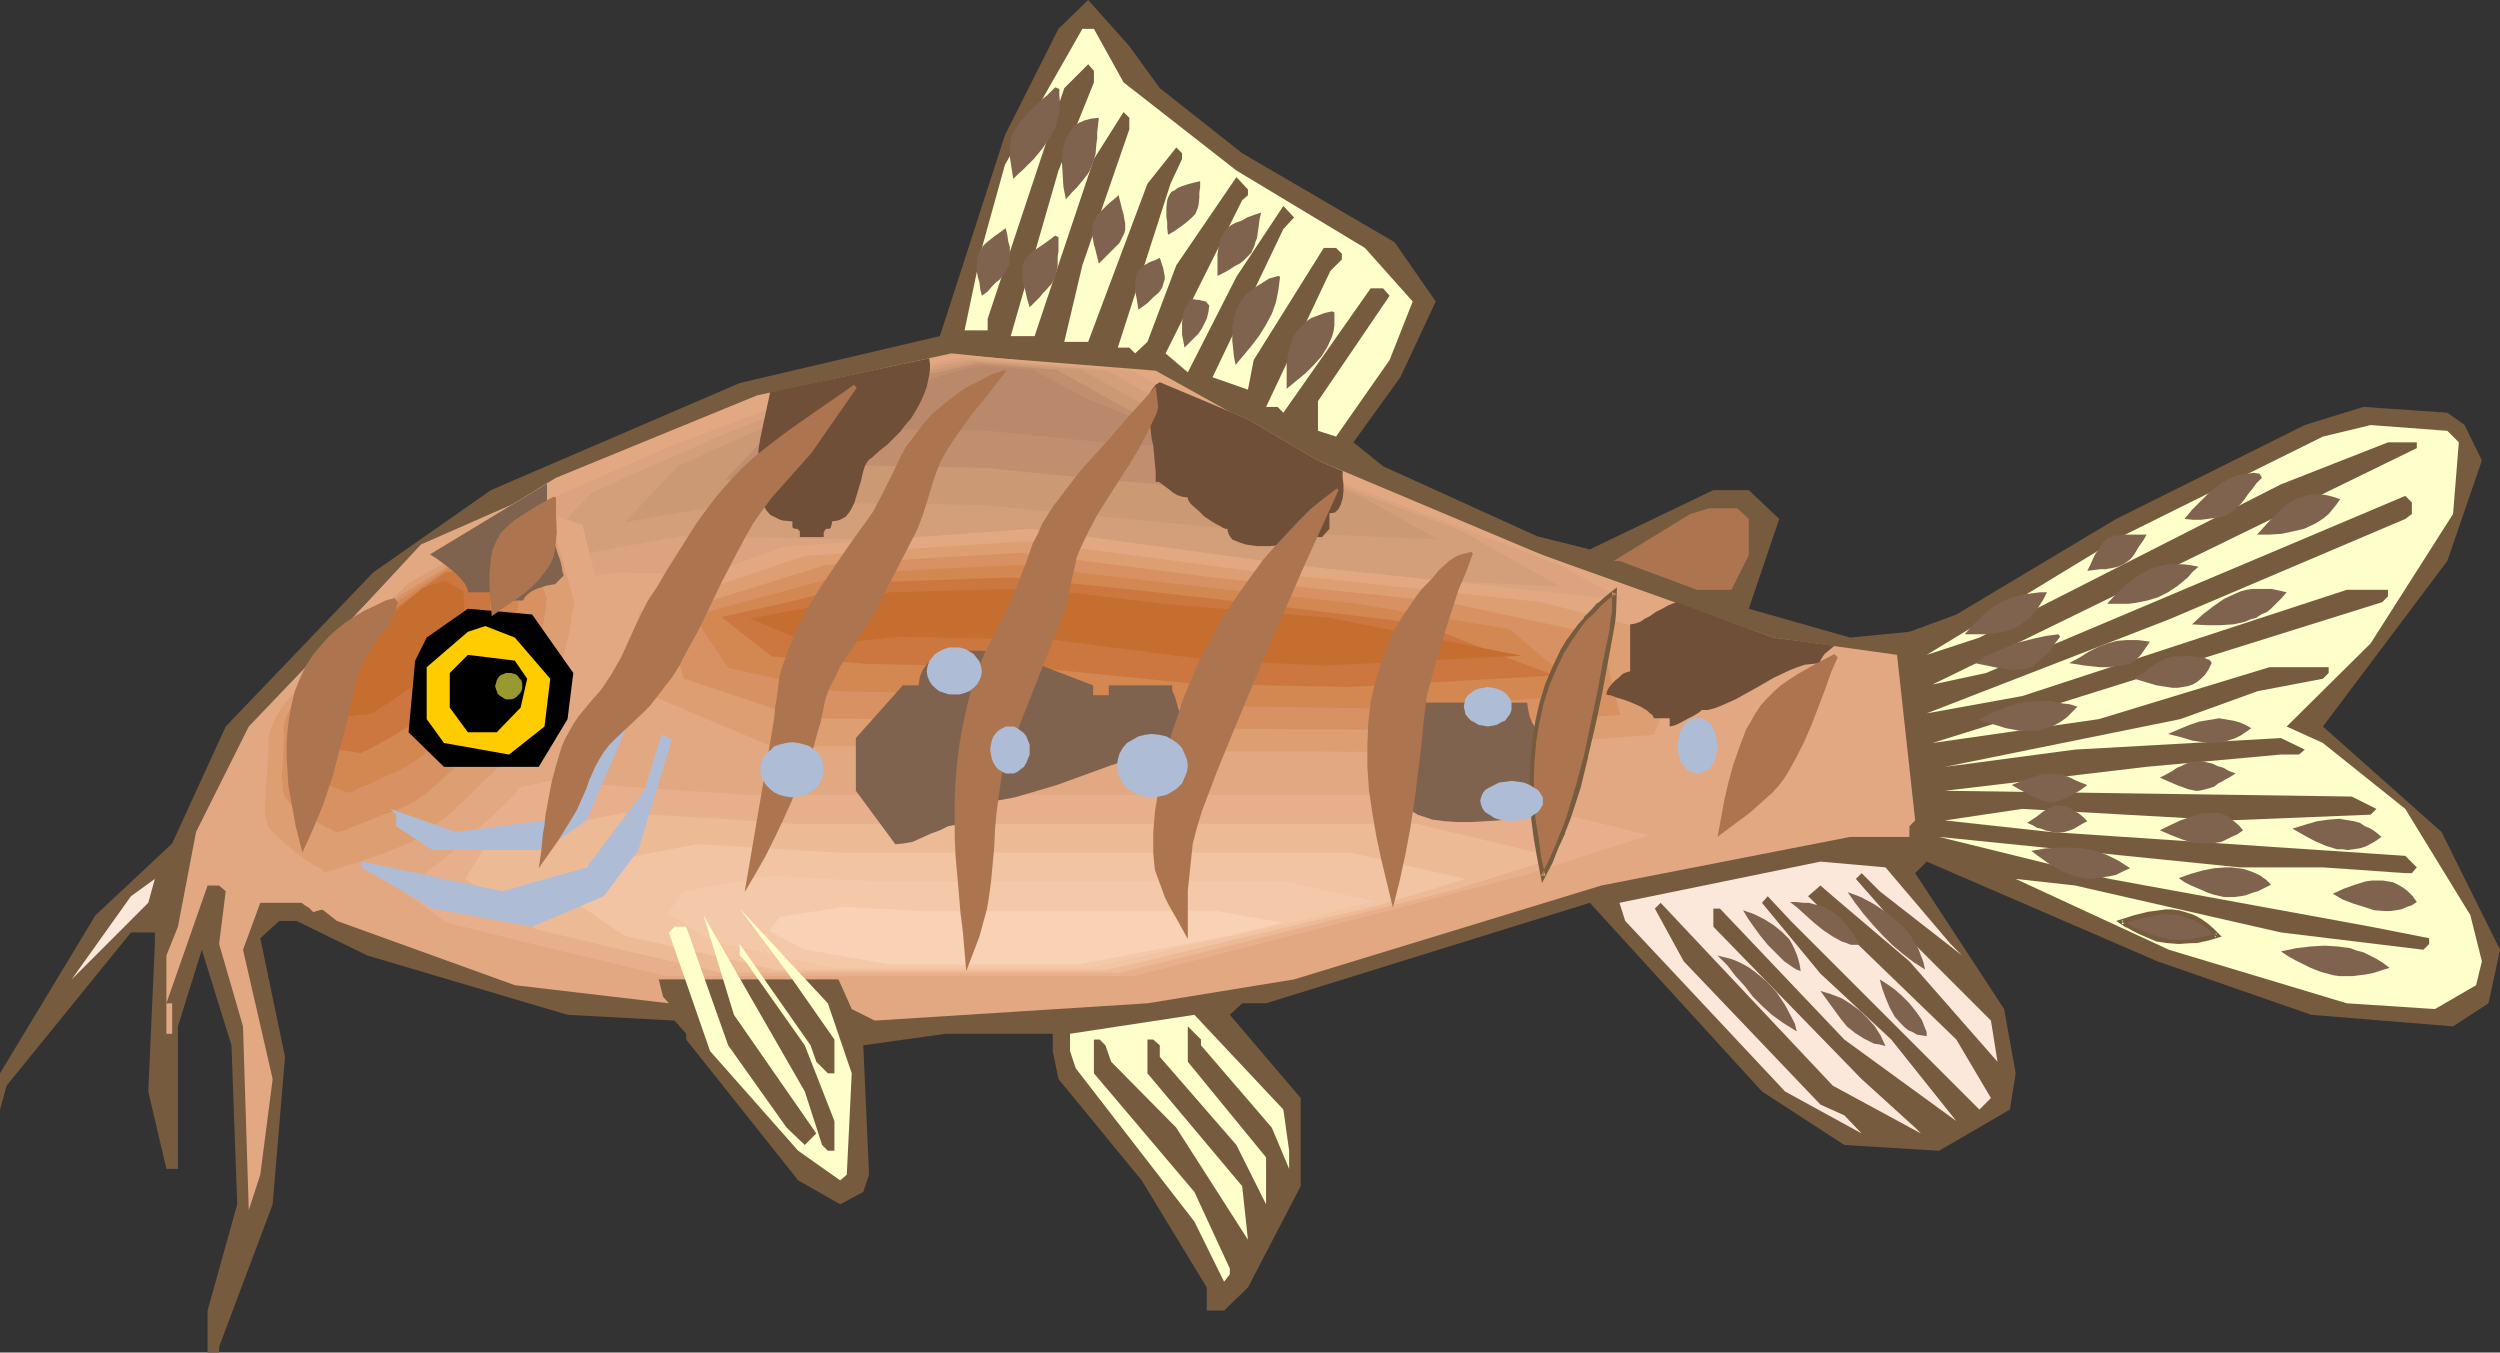 <?xml version="1.0" encoding="UTF-8" standalone="no"?>
<svg
   version="1.0"
   width="129.766mm"
   height="70.206mm"
   id="svg101"
   sodipodi:docname="Catfish - Corydoras 1.wmf"
   xmlns:inkscape="http://www.inkscape.org/namespaces/inkscape"
   xmlns:sodipodi="http://sodipodi.sourceforge.net/DTD/sodipodi-0.dtd"
   xmlns="http://www.w3.org/2000/svg"
   xmlns:svg="http://www.w3.org/2000/svg">
  <rect width="100%" height="100%" fill="#333333" stroke="none"/>
  <sodipodi:namedview
     id="namedview101"
     pagecolor="#ffffff"
     bordercolor="#000000"
     borderopacity="0.25"
     inkscape:showpageshadow="2"
     inkscape:pageopacity="0.0"
     inkscape:pagecheckerboard="0"
     inkscape:deskcolor="#d1d1d1"
     inkscape:document-units="mm" />
  <defs
     id="defs1">
    <pattern
       id="WMFhbasepattern"
       patternUnits="userSpaceOnUse"
       width="6"
       height="6"
       x="0"
       y="0" />
  </defs>
  <path
     style="fill:#775b3f;fill-opacity:1;fill-rule:evenodd;stroke:none"
     d="m 227.533,17.291 16.16,12.766 29.896,17.453 8.08,11.635 -6.949,14.867 -9.211,12.766 5.818,4.686 30.219,13.736 10.342,2.586 24.24,-11.635 h 6.949 l 5.979,5.656 -5.979,17.614 19.877,5.656 11.635,-1.131 9.211,-3.394 31.35,-18.746 37.006,-18.422 11.474,-3.555 16.483,1.131 3.394,2.424 3.394,6.949 -6.787,19.715 -24.402,32.482 23.27,20.685 11.474,23.109 -2.262,10.504 -6.949,4.525 -27.795,-2.262 -30.219,-10.504 -45.248,-19.554 -2.262,2.262 17.453,26.664 2.262,12.605 -1.131,7.11 -13.898,8.08 -18.584,-1.131 -16.16,-10.504 -33.774,-37.006 -63.509,19.715 h -4.686 l -2.424,2.262 13.898,16.322 v 17.291 l -10.342,19.877 -4.686,4.525 h -3.394 v -4.525 l -12.766,-21.008 -16.322,-19.877 -1.131,-5.494 v -3.394 h -21.008 l -16.16,2.262 1.131,25.371 -1.131,3.394 -4.525,2.424 -8.242,-4.686 -21.978,-27.634 v -1.131 l -2.262,-2.586 -21.008,-1.131 -39.269,-11.635 -13.898,-6.787 h -3.394 l -3.717,3.394 4.848,23.27 -2.424,28.926 -10.504,27.957 v 1.131 h -2.262 v -8.242 l 5.818,-20.846 -1.131,-31.189 -5.818,-18.746 -4.686,15.029 v 27.957 h -2.262 l -3.555,-15.19 1.293,-28.926 v -2.262 H 25.694 L 1.293,212.988 0,217.675 v -7.11 L 18.746,179.537 33.774,165.478 44.278,142.531 73.205,112.312 96.313,96.152 145.117,75.144 184.385,65.933 197.152,26.502 207.656,5.656 213.473,0 l 8.08,9.05 z"
     id="path1" />
  <path
     style="fill:#ffffcc;fill-opacity:1;fill-rule:evenodd;stroke:none"
     d="m 220.422,16.16 22.139,17.291 25.21,15.19 9.373,10.504 -4.525,11.474 -10.504,15.029 -3.555,-1.131 v -5.818 l 14.059,-20.685 -1.293,-1.454 h -2.424 l -17.13,24.402 -1.131,-1.131 h -2.262 l 12.605,-26.664 2.262,-2.262 v -1.131 l -1.131,-1.131 h -2.424 l -13.736,21.978 -1.131,5.818 -6.949,-2.424 13.898,-29.088 2.101,-2.262 -2.101,-2.262 -9.211,13.898 -9.534,18.746 -4.363,-3.717 15.029,-30.058 1.131,-0.97 v -1.131 l -2.262,-2.424 -11.797,17.291 -5.656,15.029 -2.424,2.262 -1.131,-1.131 h -2.262 l 10.342,-32.158 2.262,-4.848 v -1.131 l -1.131,-1.131 -5.656,7.11 -11.635,31.027 h -4.686 l 3.555,-15.029 9.211,-26.664 v -2.262 l -1.131,-1.131 -5.818,9.211 -11.635,34.744 h -4.686 l 9.373,-32.482 6.949,-17.291 v -2.262 l -1.131,-1.293 -4.686,4.686 -15.029,45.248 v 2.262 h -4.525 l 3.394,-16.16 4.525,-16.322 15.19,-26.664 h 2.262 z"
     id="path2" />
  <path
     style="fill:#e2a882;fill-opacity:1;fill-rule:evenodd;stroke:none"
     d="m 244.824,82.254 13.736,8.08 44.117,18.584 45.248,16.16 24.24,3.394 3.555,32.482 -1.131,1.131 v 2.101 h -11.635 l -48.803,9.534 -60.277,18.422 -28.765,4.686 -53.49,3.394 -4.525,-2.262 -4.686,-10.504 -13.898,-11.635 -1.131,-3.394 -1.131,-1.131 h -3.394 l -9.373,5.818 -4.525,1.131 -2.586,2.424 3.717,14.867 1.131,1.293 -30.219,-3.555 -34.906,-12.605 -4.525,-3.555 H 51.066 l -3.394,9.211 5.818,25.371 -2.424,18.746 -2.262,6.949 -1.131,-36.037 -4.686,-16.16 1.293,-10.342 -1.293,-1.131 h -2.262 l -8.08,23.109 h 1.131 v 5.979 h -1.131 v -15.352 l 2.262,-5.656 3.555,-18.584 10.342,-20.685 27.795,-29.088 32.482,-19.715 39.43,-16.16 38.138,-8.242 36.037,3.717 z"
     id="path3" />
  <path
     style="fill:#e2a882;fill-opacity:1;fill-rule:evenodd;stroke:none"
     d="m 82.578,106.817 -18.746,20.2 43.47,-7.595 83.87,1.454 97.606,9.211 65.286,3.07 L 326.108,117.806 268.579,95.99 226.725,72.72 188.102,69.649 158.529,75.79 121.2,89.849 Z"
     id="path4" />
  <path
     style="fill:#dba37f;fill-opacity:1;fill-rule:evenodd;stroke:none"
     d="m 99.222,101.646 -7.918,8.726 -7.918,8.565 18.584,-3.394 18.422,-3.232 71.266,1.293 41.531,3.878 41.37,4.04 27.795,1.293 27.634,1.293 -11.797,-6.626 -11.797,-6.464 -24.563,-9.373 -24.402,-9.05 -17.614,-10.019 -17.776,-9.858 -16.645,-1.293 -16.483,-1.293 -25.048,5.171 -31.674,11.958 z"
     id="path5" />
  <path
     style="fill:#d39e7a;fill-opacity:1;fill-rule:evenodd;stroke:none"
     d="m 116.029,96.637 -13.09,14.059 15.352,-2.747 15.19,-2.747 58.661,0.97 34.259,3.394 34.098,3.232 45.571,2.262 -19.554,-10.989 -20.038,-7.434 -19.877,-7.595 -14.867,-8.242 -14.544,-8.08 -13.574,-1.131 -13.574,-0.97 -5.171,0.97 -5.171,1.131 -10.504,2.262 -12.928,4.686 -13.09,5.01 -13.574,5.979 z"
     id="path6" />
  <path
     style="fill:#cc9975;fill-opacity:1;fill-rule:evenodd;stroke:none"
     d="m 132.997,91.465 -5.171,5.494 -5.171,5.494 23.917,-4.202 22.947,0.485 23.109,0.323 26.987,2.586 26.826,2.586 35.714,1.616 -15.352,-8.565 -15.675,-5.818 -15.837,-5.979 -11.474,-6.464 -11.635,-6.464 -21.17,-1.616 -16.322,3.394 -10.181,3.878 -10.342,3.717 -10.504,4.686 z"
     id="path7" />
  <path
     style="fill:#c18e70;fill-opacity:1;fill-rule:evenodd;stroke:none"
     d="m 149.641,86.294 -3.717,4.04 -3.717,3.878 8.726,-1.454 8.726,-1.616 16.645,0.323 8.403,0.162 8.403,0.162 19.554,1.939 19.715,1.778 12.928,0.646 12.928,0.646 -5.494,-3.07 -5.656,-3.232 -22.947,-8.565 -8.403,-4.686 -8.403,-4.686 -7.595,-0.646 -7.757,-0.646 -5.979,1.293 -5.818,1.293 -7.595,2.747 -7.434,2.747 z"
     id="path8" />
  <path
     style="fill:#ba896b;fill-opacity:1;fill-rule:evenodd;stroke:none"
     d="m 166.448,81.123 -4.686,5.01 10.989,-1.939 21.008,0.323 24.24,2.424 16.322,0.808 -6.949,-3.878 -14.221,-5.656 -10.504,-5.656 -9.858,-0.808 -7.272,1.616 -9.373,3.394 z"
     id="path9" />
  <path
     style="fill:#e2a882;fill-opacity:1;fill-rule:evenodd;stroke:none"
     d="m 313.665,168.71 27.795,-9.211 -37.168,-9.373 H 240.784 138.329 l -44.925,-3.07 -35.714,7.757 -6.302,10.827 18.584,14.059 49.773,12.443 h 51.227 54.298 z"
     id="path10" />
  <path
     style="fill:#e8af8c;fill-opacity:1;fill-rule:evenodd;stroke:none"
     d="m 299.283,171.619 24.24,-7.757 -32.32,-7.918 h -55.267 -89.041 l -19.554,-1.293 -19.554,-1.454 -15.514,3.394 -15.514,3.232 -5.333,9.211 8.08,5.979 8.08,5.979 21.493,5.333 21.654,5.171 h 44.44 47.187 l 38.461,-9.858 z"
     id="path11" />
  <path
     style="fill:#edba96;fill-opacity:1;fill-rule:evenodd;stroke:none"
     d="m 284.9,174.689 20.523,-6.464 -27.472,-6.626 h -46.864 -75.629 l -16.645,-1.131 -16.645,-0.97 -13.09,2.586 -13.251,2.747 -2.262,3.878 -2.262,3.717 6.787,5.01 6.949,4.848 18.261,4.363 18.261,4.202 h 37.976 40.077 z"
     id="path12" />
  <path
     style="fill:#f2c4a3;fill-opacity:1;fill-rule:evenodd;stroke:none"
     d="m 270.518,177.598 8.565,-2.586 4.202,-1.293 4.202,-1.293 -11.312,-2.586 -11.312,-2.586 h -38.622 -62.216 l -13.736,-0.808 -6.787,-0.485 -6.949,-0.323 -10.827,2.101 -10.827,2.101 -1.939,3.07 -1.778,2.909 5.656,3.878 5.656,3.878 15.029,3.394 15.029,3.394 h 31.189 33.128 z"
     id="path13" />
  <path
     style="fill:#f4c9aa;fill-opacity:1;fill-rule:evenodd;stroke:none"
     d="m 256.297,180.345 6.464,-1.778 6.787,-1.778 -8.888,-1.939 -8.726,-1.939 H 221.553 172.589 l -10.827,-0.485 -10.666,-0.646 -8.565,1.616 -8.403,1.454 -1.616,2.262 -1.454,2.101 4.363,2.747 4.525,2.747 11.797,2.586 11.958,2.586 h 24.402 25.856 l 21.17,-4.848 z"
     id="path14" />
  <path
     style="fill:#f9d1b5;fill-opacity:1;fill-rule:evenodd;stroke:none"
     d="m 241.915,183.416 9.696,-2.424 -12.928,-2.262 H 216.705 180.992 l -15.514,-0.808 -12.443,1.939 -2.101,2.747 6.464,3.555 17.291,3.07 h 17.776 18.746 z"
     id="path15" />
  <path
     style="fill:#e2a882;fill-opacity:1;fill-rule:evenodd;stroke:none"
     d="m 114.251,102.939 -9.211,-3.07 -23.27,12.443 -20.2,18.584 -0.162,0.162 -0.323,0.323 -0.646,0.485 -0.808,0.646 -0.808,0.97 -0.97,0.97 -0.97,0.97 -1.131,1.293 -2.262,2.586 -0.97,1.293 -0.808,1.293 -0.808,1.454 -0.485,1.131 -0.485,1.293 -0.162,1.293 v 1.131 1.293 l -0.323,2.747 -0.646,5.818 -0.162,2.747 -0.162,2.586 0.162,1.131 v 0.97 l 0.162,0.97 0.323,0.808 0.323,0.808 0.646,0.808 0.646,0.808 0.97,0.97 1.939,1.939 2.262,1.939 2.101,1.616 0.97,0.808 0.808,0.646 0.808,0.485 0.485,0.485 0.323,0.323 h 0.162 0.162 l 0.323,-0.162 0.646,-0.162 0.808,-0.162 0.97,-0.323 0.97,-0.323 1.293,-0.323 1.454,-0.323 2.747,-0.97 3.07,-0.808 2.747,-0.97 1.454,-0.323 1.131,-0.485 1.131,-0.485 1.293,-0.646 1.293,-0.808 1.131,-0.97 2.586,-1.939 2.586,-2.101 2.424,-2.101 2.262,-2.101 2.101,-1.939 0.97,-0.97 0.808,-0.808 0.97,-0.808 0.97,-0.97 0.97,-0.97 0.97,-1.293 2.101,-2.586 2.101,-2.909 1.939,-2.909 1.778,-2.747 0.97,-1.454 0.808,-1.131 0.646,-1.293 0.646,-0.97 0.485,-1.131 0.646,-1.293 0.485,-1.454 0.485,-1.616 0.97,-3.394 0.808,-3.232 0.323,-1.616 0.323,-1.454 0.162,-1.293 0.323,-1.293 0.162,-0.97 v -0.808 l 0.162,-0.323 v -0.323 z"
     id="path16" />
  <path
     style="fill:#dd9e72;fill-opacity:1;fill-rule:evenodd;stroke:none"
     d="m 108.918,105.201 -4.202,-1.131 -4.202,-1.131 -10.181,5.818 -10.181,5.656 -8.726,8.242 -8.726,8.242 -0.162,0.162 -0.323,0.323 -0.485,0.323 -0.646,0.646 -0.808,0.808 -0.808,0.808 -1.778,1.939 -1.939,2.262 -1.616,2.424 -0.485,1.131 -0.485,1.131 -0.323,1.131 -0.162,0.97 v 2.101 l -0.162,2.424 -0.162,2.262 -0.162,2.424 -0.162,2.424 v 2.101 0.97 l 0.162,0.808 0.162,0.808 0.162,0.646 0.323,0.646 0.646,0.646 0.646,0.646 0.808,0.808 1.778,1.454 1.939,1.616 1.939,1.293 0.808,0.646 0.808,0.323 0.808,0.485 0.323,0.323 0.323,0.162 0.162,0.162 0.162,-0.162 h 0.323 l 0.485,-0.162 0.646,-0.162 0.97,-0.323 0.97,-0.323 1.131,-0.323 1.131,-0.323 5.171,-1.778 2.424,-0.97 1.131,-0.485 1.131,-0.485 0.97,-0.323 1.131,-0.646 2.262,-1.454 2.101,-1.778 2.262,-1.778 2.101,-1.939 1.939,-1.939 1.778,-1.778 0.808,-0.808 0.808,-0.646 0.808,-0.646 0.808,-0.97 0.97,-0.808 0.808,-1.131 1.778,-2.262 1.778,-2.424 1.616,-2.586 1.616,-2.424 1.293,-2.262 0.646,-0.97 0.485,-0.97 0.485,-0.97 0.485,-1.131 0.485,-1.131 0.323,-1.454 0.808,-2.747 0.646,-2.909 0.323,-1.293 0.162,-1.293 0.162,-1.293 0.162,-0.808 0.162,-0.97 0.162,-0.646 v -0.323 -0.162 l -1.778,-6.302 z"
     id="path17" />
  <path
     style="fill:#d89163;fill-opacity:1;fill-rule:evenodd;stroke:none"
     d="m 103.424,107.302 -7.272,-1.293 -8.726,5.333 -8.726,5.333 -14.867,14.221 v 0.162 l -0.323,0.162 -0.323,0.485 -0.646,0.485 -0.646,0.646 -0.646,0.808 -1.616,1.778 -1.454,1.778 -1.293,2.101 -0.646,0.97 -0.323,0.97 -0.162,0.808 -0.162,0.808 0.162,1.616 -0.162,1.939 -0.162,4.04 -0.162,1.778 0.162,1.778 0.162,1.454 0.162,0.646 0.323,0.485 0.323,0.485 0.485,0.485 0.646,0.485 0.646,0.646 1.616,1.131 1.778,1.131 1.778,0.97 0.646,0.323 0.646,0.323 0.646,0.323 0.485,0.323 h 0.162 l 0.162,0.162 0.162,-0.162 h 0.162 l 0.485,-0.162 0.646,-0.162 0.808,-0.323 0.808,-0.323 1.939,-0.808 4.525,-1.778 2.262,-0.808 1.939,-0.808 1.778,-0.97 1.778,-1.293 1.939,-1.616 1.778,-1.616 1.778,-1.616 1.616,-1.778 1.616,-1.454 1.293,-1.293 0.646,-0.646 0.808,-0.646 1.454,-1.778 1.454,-1.939 1.454,-2.101 2.747,-4.202 0.97,-1.778 0.485,-0.97 0.485,-0.646 0.485,-0.97 0.323,-0.97 0.646,-2.101 0.646,-2.262 0.485,-2.262 0.323,-2.262 0.162,-0.808 0.162,-0.97 v -0.646 -0.485 l 0.162,-0.323 v -0.162 l -1.939,-5.171 z"
     id="path18" />
  <path
     style="fill:#d38751;fill-opacity:1;fill-rule:evenodd;stroke:none"
     d="m 98.091,109.565 -6.464,-0.485 -7.272,4.848 -7.272,4.686 -5.979,6.302 -5.979,5.979 -0.162,0.162 -0.162,0.162 -0.323,0.323 -0.485,0.485 -0.485,0.485 -0.646,0.646 -1.293,1.454 -1.131,1.616 -1.131,1.616 -0.323,0.808 -0.323,0.808 -0.162,0.646 v 0.646 l 0.162,1.293 v 5.979 l 0.162,1.293 0.162,1.131 0.162,0.323 0.323,0.485 0.323,0.323 0.485,0.323 1.131,0.646 1.454,0.808 1.616,0.646 1.454,0.646 1.293,0.485 0.646,0.162 0.323,0.162 0.323,0.162 v 0 -0.162 h 0.323 l 0.323,-0.162 0.646,-0.323 0.485,-0.323 0.808,-0.323 1.616,-0.646 3.717,-1.778 1.939,-0.808 1.454,-0.808 1.616,-0.97 1.454,-1.131 1.616,-1.293 1.454,-1.454 1.454,-1.454 1.293,-1.293 1.293,-1.293 1.293,-1.131 0.97,-1.131 1.131,-1.454 1.131,-1.616 1.293,-1.616 1.131,-1.778 0.97,-1.778 0.97,-1.454 0.646,-1.454 0.323,-0.646 0.323,-0.646 0.323,-1.778 0.808,-3.717 0.162,-1.616 0.162,-0.808 v -0.646 -0.485 l 0.162,-0.323 v -0.323 l -1.939,-3.717 z"
     id="path19" />
  <path
     style="fill:#cc773f;fill-opacity:1;fill-rule:evenodd;stroke:none"
     d="m 92.597,111.665 -2.586,0.323 -2.747,0.323 -5.818,4.202 -5.818,4.363 -4.686,5.01 -4.686,5.01 -0.162,0.162 -0.162,0.162 -0.162,0.162 -0.323,0.485 -0.97,0.97 -0.808,1.131 -0.97,1.293 -0.808,1.293 -0.162,0.646 -0.323,0.646 v 0.485 0.323 l 0.162,0.97 0.162,0.97 0.162,2.101 0.162,0.97 0.162,0.97 0.323,0.646 0.323,0.646 0.323,0.162 0.323,0.162 1.131,0.485 1.293,0.323 1.293,0.162 1.454,0.162 1.131,0.162 0.323,0.162 h 0.323 0.323 v 0 h 0.162 l 0.162,-0.162 0.323,-0.162 0.485,-0.162 0.97,-0.485 1.454,-0.808 2.909,-1.616 1.454,-0.97 1.454,-0.808 1.131,-0.808 1.293,-0.97 2.262,-2.262 2.262,-2.262 0.97,-1.131 0.808,-0.808 0.808,-0.97 0.97,-1.131 1.778,-2.747 0.808,-1.454 0.808,-1.293 0.485,-1.131 0.646,-1.131 0.323,-0.97 0.323,-1.293 0.323,-2.586 v -1.293 l 0.162,-0.97 v -0.808 l -1.939,-2.424 z"
     id="path20" />
  <path
     style="fill:#c66d30;fill-opacity:1;fill-rule:evenodd;stroke:none"
     d="m 87.264,113.928 -4.363,1.454 -8.726,7.434 -6.626,8.08 -0.162,0.162 h -0.162 l -0.323,0.646 -0.646,0.808 -0.646,0.808 -0.646,0.97 -0.485,0.97 -0.323,0.646 v 0.323 l 0.162,0.323 0.485,0.97 0.323,1.293 0.485,1.131 0.323,0.323 0.485,0.323 h 0.162 1.293 l 2.262,-0.323 h 1.131 l 0.97,-0.162 0.646,-0.162 h 0.162 v 0 h 0.162 l 0.162,-0.162 0.162,-0.162 0.323,-0.162 0.808,-0.646 1.131,-0.646 2.262,-1.616 1.293,-0.808 0.97,-0.646 0.97,-0.808 0.808,-0.808 1.778,-1.939 1.454,-1.939 0.323,-0.323 0.323,-0.485 0.646,-0.808 0.646,-0.646 0.646,-0.97 1.131,-1.939 0.97,-1.939 0.485,-0.808 0.323,-0.808 0.162,-0.646 0.162,-0.808 -0.162,-1.616 v -0.808 -0.485 l -0.162,-0.485 v -0.162 z"
     id="path21" />
  <path
     style="fill:#ffffcc;fill-opacity:1;fill-rule:evenodd;stroke:none"
     d="m 482.375,86.779 -1.131,14.059 -16.16,25.371 -16.483,16.322 7.11,3.232 16.16,12.928 12.766,20.846 2.262,9.05 -1.131,4.686 -8.08,4.686 -17.291,-1.131 -34.906,-10.504 -30.058,-13.898 11.635,1.293 40.4,9.211 27.957,3.394 1.131,-1.131 v -1.131 l -11.474,-2.262 -51.227,-9.373 -33.451,-8.242 58.984,5.979 h 16.322 l 16.16,1.131 h 1.293 l 0.97,-1.131 -2.262,-2.262 -69.65,-4.686 -20.685,-2.262 15.19,-2.262 40.4,2.262 27.957,-1.131 1.131,-1.131 -4.848,-2.424 -79.83,-1.131 39.43,-4.686 26.502,-2.424 h 3.555 l 1.131,-0.97 -4.686,-2.262 -40.4,2.262 -25.533,3.394 46.218,-9.373 15.19,-5.494 12.766,-2.424 1.131,-1.131 v -1.131 H 445.207 l -33.451,10.181 -32.643,4.686 88.234,-27.634 1.131,-1.131 v -1.293 h -8.08 l -63.67,20.846 -18.746,3.394 47.51,-18.422 46.379,-19.715 1.293,-0.97 v -2.262 l -1.293,-1.293 -82.254,34.744 -10.504,2.262 95.021,-46.379 v -1.131 h -5.656 l -21.008,8.242 -59.146,30.058 -10.342,3.394 38.299,-23.27 39.43,-19.554 9.373,-2.262 15.029,1.131 z"
     id="path22" />
  <path
     style="fill:#ad754f;fill-opacity:1;fill-rule:evenodd;stroke:none"
     d="m 343.076,101.808 v 7.11 l -3.394,6.787 h -6.787 l -15.19,-5.656 h -1.131 l 15.029,-9.211 3.717,-1.131 h 5.494 z"
     id="path23" />
  <path
     style="fill:#000000;fill-opacity:1;fill-rule:evenodd;stroke:none"
     d="m 112.473,132.027 -1.131,9.05 -5.656,9.373 H 87.102 l -6.949,-6.787 1.293,-14.059 2.262,-4.525 8.08,-5.656 12.605,1.131 z"
     id="path24" />
  <path
     style="fill:#ffcc00;fill-opacity:1;fill-rule:evenodd;stroke:none"
     d="m 107.949,133.158 -1.131,9.373 -6.949,5.494 -12.766,-2.262 -3.394,-4.686 v -10.181 l 8.08,-6.949 3.394,-1.131 5.818,2.262 z"
     id="path25" />
  <path
     style="fill:#000000;fill-opacity:1;fill-rule:evenodd;stroke:none"
     d="m 103.424,133.158 -1.293,5.656 -4.686,4.848 H 91.789 L 88.234,138.814 v -6.787 l 3.555,-3.555 9.211,1.131 z"
     id="path26" />
  <path
     style="fill:#afbcd6;fill-opacity:1;fill-rule:evenodd;stroke:none"
     d="m 115.059,160.953 -8.242,5.818 H 84.84 l -7.11,-4.686 V 159.822 l -1.131,-1.131 12.766,4.525 17.453,-2.262 6.787,-4.686 5.979,-11.474 3.394,-13.898 v 11.635 z"
     id="path27" />
  <path
     style="fill:#afbcd6;fill-opacity:1;fill-rule:evenodd;stroke:none"
     d="m 125.24,166.771 -6.787,9.05 -14.059,5.979 -19.554,-3.555 -13.898,-8.08 v -1.131 l 27.634,5.818 16.483,-4.686 11.312,-15.029 7.11,-23.109 h 2.262 z"
     id="path28" />
  <path
     style="fill:#fce8db;fill-opacity:1;fill-rule:evenodd;stroke:none"
     d="m 382.668,185.193 2.262,2.262 -16.16,-12.605 -3.555,-3.555 -1.131,1.131 9.211,10.504 17.291,17.291 1.293,8.08 -17.291,-19.715 -15.029,-12.766 -2.424,-2.101 -2.424,2.101 29.088,28.118 6.787,11.474 -2.262,2.262 -37.006,-37.006 -4.525,-4.848 -1.131,1.293 11.474,13.898 13.898,12.928 12.766,15.998 -21.978,-15.998 -24.402,-25.694 h -1.293 v 3.555 l 29.088,29.896 10.504,9.534 1.131,1.131 -17.291,-9.373 -33.774,-35.875 -1.131,1.131 5.656,10.342 26.826,28.118 4.686,2.101 3.394,3.555 -15.029,-8.242 -31.35,-33.451 -1.131,-3.555 39.43,-8.08 12.766,1.131 z"
     id="path29" />
  <path
     style="fill:#fce8db;fill-opacity:1;fill-rule:evenodd;stroke:none"
     d="m 14.059,192.142 11.635,-16.322 4.686,-3.394 -1.293,4.686 z"
     id="path30" />
  <path
     style="fill:#ffffcc;fill-opacity:1;fill-rule:evenodd;stroke:none"
     d="m 167.094,210.564 -0.97,19.877 -1.293,1.131 -8.242,-5.818 -17.291,-19.554 -8.08,-23.27 1.131,-1.131 h 2.262 l 8.242,23.27 11.474,16.16 3.555,3.394 2.262,-2.262 -16.16,-23.27 -5.979,-19.554 19.877,34.582 3.394,10.504 1.131,1.131 h 1.293 v -5.818 l -5.818,-14.867 -11.635,-16.483 -1.131,-1.131 v -2.262 l 13.898,19.877 1.131,3.232 2.262,2.262 h 1.293 v -6.626 l -8.242,-11.797 -10.342,-13.898 17.291,18.584 z"
     id="path31" />
  <path
     style="fill:#ffffcc;fill-opacity:1;fill-rule:evenodd;stroke:none"
     d="m 252.904,225.755 v 3.555 l -3.394,-8.08 -13.898,-16.16 v -1.131 l -2.586,-2.586 v 6.949 l 15.352,18.746 v 9.211 l -5.818,-11.635 -15.029,-17.291 v -2.262 l -1.293,-1.131 h -1.131 v 6.626 l 18.584,22.139 1.131,10.504 -14.059,-21.978 -12.766,-12.928 -1.131,-3.232 -1.131,-1.131 h -1.131 v 6.626 l 19.715,23.27 6.949,15.029 v 1.131 l -1.131,1.454 -5.818,-11.797 -23.27,-30.058 -1.131,-3.394 v -3.394 l 24.402,-3.717 17.453,18.584 z"
     id="path32" />
  <path
     style="fill:#999932;fill-opacity:1;fill-rule:evenodd;stroke:none"
     d="m 99.869,132.027 h 0.485 l 0.485,0.162 0.485,0.162 0.323,0.323 0.323,0.485 0.323,0.323 0.162,0.646 v 0.485 0.485 l -0.162,0.485 -0.323,0.485 -0.323,0.323 -0.323,0.323 -0.485,0.323 -0.485,0.162 h -0.485 -0.646 l -0.323,-0.162 -0.485,-0.323 -0.485,-0.323 -0.323,-0.323 -0.162,-0.485 -0.162,-0.485 -0.162,-0.485 0.162,-0.485 0.162,-0.646 0.162,-0.323 0.323,-0.485 0.485,-0.323 0.485,-0.162 0.323,-0.162 z"
     id="path33" />
  <path
     style="fill:#e2a882;fill-opacity:1;fill-rule:evenodd;stroke:none"
     d="m 116.675,137.521 3.232,-17.776 33.613,-12.443 48.48,-3.555 51.874,7.11 66.902,7.11 28.603,8.888 -18.584,21.331 -46.864,3.555 h -68.518 -70.296 z"
     id="path34" />
  <path
     style="fill:#dd9e72;fill-opacity:1;fill-rule:evenodd;stroke:none"
     d="M 125.401,135.42 V 120.069 l 32.32,-10.989 21.654,-1.454 21.816,-1.454 44.117,5.818 28.442,3.07 28.603,3.07 29.25,7.595 -3.555,9.211 -3.555,9.211 -45.41,3.394 -29.573,-0.162 h -29.896 l -16.968,-0.485 -16.968,-0.485 h -17.13 -17.13 l -13.09,-5.494 z"
     id="path35" />
  <path
     style="fill:#d89163;fill-opacity:1;fill-rule:evenodd;stroke:none"
     d="m 134.128,133.158 -3.394,-12.605 31.189,-9.696 19.23,-1.293 19.069,-1.131 36.522,4.686 23.594,2.586 23.432,2.424 15.029,3.232 15.029,3.232 2.101,7.918 1.939,7.757 -21.654,1.454 -21.816,1.454 -25.21,-0.162 -25.21,-0.162 -16.483,-0.808 -16.483,-0.808 -16.645,-0.162 -16.806,-0.162 -11.635,-3.878 z"
     id="path36" />
  <path
     style="fill:#d38751;fill-opacity:1;fill-rule:evenodd;stroke:none"
     d="m 142.854,131.057 -6.787,-10.342 15.19,-4.04 14.867,-4.04 16.645,-0.97 16.645,-0.808 28.603,3.394 18.746,2.101 18.422,1.939 15.514,2.586 15.514,2.586 7.595,6.464 7.595,6.464 -20.846,1.293 -21.008,1.293 -20.685,-0.323 -20.523,-0.323 -15.998,-1.131 -15.998,-1.131 -16.16,-0.162 -16.322,-0.323 -10.504,-2.262 z"
     id="path37" />
  <path
     style="fill:#cc773f;fill-opacity:1;fill-rule:evenodd;stroke:none"
     d="m 151.419,128.795 -5.01,-3.878 -4.848,-3.878 14.382,-3.232 14.544,-3.555 27.957,-0.97 21.008,2.101 27.472,3.07 7.757,0.97 7.918,0.97 15.998,1.939 13.09,5.171 13.251,5.01 -20.2,1.131 -20.2,1.131 -15.837,-0.323 -15.998,-0.485 -30.866,-3.07 -31.674,-0.646 -9.373,-0.808 -4.686,-0.323 z"
     id="path38" />
  <path
     style="fill:#c66d30;fill-opacity:1;fill-rule:evenodd;stroke:none"
     d="m 160.145,126.694 -13.09,-5.333 27.634,-5.171 22.947,-0.646 13.251,0.808 17.453,2.101 32.482,2.747 37.653,7.434 -38.784,1.939 -22.786,-1.131 -29.734,-3.878 -30.866,-0.646 z"
     id="path39" />
  <path
     style="fill:#704f38;fill-opacity:1;fill-rule:evenodd;stroke:none"
     d="m 151.096,76.921 -0.97,4.525 -0.97,4.525 -0.323,2.101 -0.162,2.101 -0.162,1.939 v 1.939 l 0.162,1.778 0.323,1.454 0.485,1.454 0.808,1.293 0.808,0.97 1.293,0.646 0.646,0.323 0.646,0.162 1.778,0.162 v 0.485 0.323 0.323 l 0.162,0.162 0.323,0.162 h 0.485 l 0.323,0.323 0.162,0.162 v 0.162 0.485 0.485 h 4.686 v -0.485 -0.485 l 0.162,-0.162 v -0.162 l 0.323,-0.323 h 0.646 l 0.162,-0.162 0.162,-0.162 v -0.323 l 0.162,-0.323 v -0.485 l 1.131,-0.162 0.808,-0.323 0.808,-0.485 0.646,-0.808 0.485,-0.808 0.485,-0.97 0.646,-2.101 0.323,-1.131 0.323,-0.97 0.485,-2.101 0.323,-0.97 0.323,-0.646 0.485,-0.646 0.485,-0.323 1.616,-1.454 1.454,-1.131 1.293,-1.293 1.293,-1.293 0.97,-1.293 1.131,-1.293 0.808,-1.293 0.646,-1.131 0.646,-1.293 0.485,-1.131 0.485,-1.293 0.485,-2.262 0.162,-1.131 V 71.427 l -0.162,-1.131 z"
     id="path40" />
  <path
     style="fill:#704f38;fill-opacity:1;fill-rule:evenodd;stroke:none"
     d="m 227.533,74.982 -0.808,0.485 -0.485,0.646 -0.485,0.646 -0.323,0.808 -0.162,0.97 -0.162,0.97 0.162,1.131 0.162,1.131 0.162,1.293 0.162,1.454 0.162,1.454 0.323,1.454 0.162,1.616 0.162,1.778 0.162,1.778 v 1.939 h 0.646 l 0.646,0.485 0.646,0.485 0.646,0.485 0.808,0.646 0.808,0.485 0.97,0.323 1.131,0.162 v 0.323 l 0.162,0.323 0.323,0.485 0.485,0.485 1.131,0.97 1.131,1.131 1.454,0.97 1.131,0.646 0.646,0.323 0.485,0.323 0.485,0.162 h 0.323 l 0.162,0.808 0.323,0.646 0.485,0.646 0.808,0.323 0.808,0.323 0.97,0.323 2.262,0.323 h 2.424 l 2.101,-0.162 h 1.131 l 0.97,-0.162 h 0.808 0.646 l 0.162,-0.485 0.323,-0.323 0.646,-0.323 0.485,-0.162 1.616,-0.162 h 1.454 l 1.454,-1.616 v -1.454 -1.616 h 0.485 l 0.646,-0.162 0.323,-0.323 0.323,-0.323 0.485,-0.97 0.323,-1.131 0.162,-1.293 v -1.454 l -0.162,-1.293 v -1.293 l -4.848,-2.101 -13.736,-8.08 z"
     id="path41" />
  <path
     style="fill:#704f38;fill-opacity:1;fill-rule:evenodd;stroke:none"
     d="m 328.856,118.129 -1.616,0.646 -1.131,0.646 -1.293,0.646 -1.131,0.808 -0.97,0.485 -0.97,0.646 -0.97,0.323 -0.97,0.162 v 9.211 l -0.646,0.162 -0.808,0.323 -0.646,0.646 -0.808,0.646 -0.646,0.646 -0.646,0.808 -0.323,0.646 -0.162,0.646 0.485,0.162 h 0.323 l 1.293,0.485 1.616,0.485 1.616,0.646 1.454,0.646 1.293,0.808 0.485,0.485 0.485,0.323 0.162,0.323 0.162,0.323 h 3.07 v 1.616 l 0.808,-0.162 0.808,-0.323 2.101,-1.131 0.97,-0.485 0.808,-0.485 0.646,-0.485 v 0 l 0.162,-0.162 h 1.131 l 1.293,-0.323 1.293,-0.485 1.454,-0.646 1.454,-0.646 1.454,-0.808 2.909,-1.616 3.07,-1.778 3.07,-1.454 1.616,-0.646 1.454,-0.485 1.616,-0.162 1.454,-0.162 v -0.485 l 0.162,-0.323 0.646,-0.97 0.97,-0.808 0.97,-0.808 -11.958,-1.616 z"
     id="path42" />
  <path
     style="fill:#7f634f;fill-opacity:1;fill-rule:evenodd;stroke:none"
     d="m 203.454,130.249 -0.323,-0.162 -0.485,-0.323 -0.97,-0.323 -1.454,-0.485 -1.616,-0.323 -1.778,-0.485 -2.101,-0.162 -1.939,-0.323 h -2.101 -1.939 l -1.939,0.323 -1.778,0.485 -1.616,0.646 -0.646,0.323 -0.646,0.485 -0.485,0.646 -0.485,0.646 -0.323,0.646 -0.323,0.808 -0.162,0.808 -0.162,0.97 h -1.454 -1.616 l -9.211,10.342 v 10.342 l 7.757,10.504 1.616,-0.162 1.778,-0.323 1.778,-0.808 1.778,-0.808 1.778,-0.646 1.616,-0.808 1.778,-0.323 1.778,-0.323 v -0.646 -0.485 l 0.162,-0.485 v -0.162 l 0.323,-0.162 h 0.323 l 0.323,-0.162 0.162,-0.162 0.162,-0.162 v -0.485 l 0.162,-0.485 v -0.646 l 2.586,-0.162 2.747,-0.323 2.586,-0.485 2.747,-0.808 5.494,-1.616 5.333,-1.939 5.333,-1.939 2.586,-0.808 2.586,-0.808 2.586,-0.646 2.424,-0.485 2.424,-0.323 2.424,-0.162 -0.162,-1.778 -0.323,-1.616 -1.131,-3.717 -0.485,-1.616 -0.485,-1.616 -0.485,-1.131 v -0.485 -0.485 h -12.443 v 1.939 h -3.07 v -1.939 z"
     id="path43" />
  <path
     style="fill:#7f634f;fill-opacity:1;fill-rule:evenodd;stroke:none"
     d="m 294.92,137.844 h -21.654 l -1.616,15.352 3.07,1.616 0.162,0.97 0.162,0.97 0.323,0.646 0.646,0.808 0.485,0.646 0.808,0.485 0.808,0.485 0.97,0.323 0.97,0.323 0.97,0.323 2.424,0.323 2.424,0.162 h 2.747 l 2.747,-0.162 2.586,-0.162 2.586,-0.323 2.586,-0.323 2.101,-0.323 1.939,-0.162 0.808,-0.162 0.808,-0.162 h 0.646 0.485 v -0.485 l 0.162,-0.646 0.323,-0.485 0.485,-0.485 0.485,-0.323 0.485,-0.323 0.485,-0.162 0.646,-0.162 -0.162,-1.454 -0.323,-1.293 -0.323,-1.131 -0.646,-1.293 -0.808,-0.97 -0.646,-1.131 -1.778,-2.101 -1.616,-1.939 -0.808,-1.131 -0.646,-1.131 -0.646,-1.131 -0.485,-1.131 -0.323,-1.454 -0.162,-1.293 z"
     id="path44" />
  <path
     style="fill:#7f634f;fill-opacity:1;fill-rule:evenodd;stroke:none"
     d="m 84.355,108.757 1.293,0.808 1.293,0.97 1.293,0.97 1.131,0.97 0.97,0.97 0.808,0.97 0.485,0.97 0.162,0.323 v 0.485 h 4.686 v 1.616 h 6.141 l 0.162,-0.323 0.162,-0.323 0.485,-0.485 0.808,-0.646 0.97,-0.485 0.97,-0.323 0.97,-0.323 0.97,-0.162 0.808,-0.162 1.616,-1.616 v -0.323 l -0.162,-0.323 -0.162,-1.131 -0.323,-1.293 -0.485,-1.293 -0.323,-1.131 -0.646,-1.131 -0.323,-0.485 -0.323,-0.323 -0.162,-0.162 h -0.323 V 94.859 Z"
     id="path45" />
  <path
     style="fill:#ad754f;fill-opacity:1;fill-rule:evenodd;stroke:none"
     d="m 59.307,167.256 -1.293,-5.171 -0.97,-5.333 -0.485,-2.747 -0.162,-2.747 -0.162,-2.586 v -2.747 l 0.162,-2.586 0.323,-2.586 0.485,-2.586 0.646,-2.586 0.97,-2.424 1.131,-2.424 1.454,-2.262 1.778,-2.101 1.293,-1.454 1.616,-1.454 1.616,-1.293 1.939,-1.293 1.939,-1.131 2.101,-0.97 1.939,-0.97 1.778,-0.485 0.646,0.808 -0.485,1.778 -0.808,1.616 -0.97,1.616 -0.97,1.454 -1.131,1.454 -1.131,1.616 -0.97,1.616 -0.808,1.616 -0.485,1.454 -0.485,1.454 -0.646,2.909 -1.293,5.818 -0.97,3.394 -0.808,3.232 -0.808,3.07 -0.97,2.909 -0.97,2.909 -1.293,3.07 -1.293,3.07 z"
     id="path46" />
  <path
     style="fill:#ad754f;fill-opacity:1;fill-rule:evenodd;stroke:none"
     d="m 96.475,120.876 -0.323,-3.878 -0.162,-3.717 0.162,-1.939 0.162,-1.778 0.323,-1.778 0.808,-1.778 0.808,-1.454 1.293,-1.293 1.293,-1.131 1.454,-0.97 3.07,-1.939 3.232,-1.778 0.485,0.162 v 3.394 l 0.162,3.394 -0.162,1.616 -0.162,1.616 -0.323,1.616 -0.646,1.454 -1.131,1.616 -1.131,1.454 -1.293,1.293 -1.454,1.293 z"
     id="path47" />
  <path
     style="fill:#ad754f;fill-opacity:1;fill-rule:evenodd;stroke:none"
     d="m 105.686,170.326 0.485,-3.232 0.323,-3.394 0.323,-1.778 0.162,-1.778 0.646,-3.555 0.646,-3.394 0.97,-3.555 0.97,-3.232 0.646,-1.454 0.808,-1.454 0.808,-1.454 0.97,-1.454 2.262,-2.747 2.262,-2.586 0.97,-1.454 0.97,-1.454 1.939,-3.394 3.394,-7.434 1.778,-3.555 1.939,-2.909 1.778,-3.07 3.878,-6.141 1.939,-3.07 2.101,-2.909 2.101,-2.747 2.262,-2.586 2.586,-2.747 2.909,-2.586 3.07,-2.424 3.232,-2.424 6.464,-4.525 3.07,-2.101 3.232,-2.262 0.485,0.646 -8.888,12.766 -2.586,2.909 -2.586,2.909 -2.586,2.909 -2.262,3.07 -1.454,2.101 -1.293,2.262 -2.424,4.525 -2.424,4.686 -2.262,4.686 -2.262,4.686 -2.586,4.686 -1.131,2.262 -1.454,2.262 -1.616,2.101 -1.616,2.101 -1.131,1.454 -1.293,1.293 -2.747,2.586 -2.586,2.424 -1.293,1.293 -1.131,1.454 -0.808,1.293 -0.808,1.454 -1.293,2.909 -0.485,1.454 -0.646,1.454 -1.293,2.909 -1.778,2.909 -1.778,2.909 z"
     id="path48" />
  <path
     style="fill:#ad754f;fill-opacity:1;fill-rule:evenodd;stroke:none"
     d="m 146.086,175.012 5.171,-30.381 0.646,-3.878 0.162,-2.101 0.323,-1.778 0.485,-3.878 0.485,-1.939 0.646,-1.778 0.646,-1.939 0.808,-1.939 1.778,-3.878 2.101,-3.717 2.262,-3.555 2.424,-3.555 2.424,-3.555 2.424,-3.394 1.293,-1.778 1.131,-1.616 1.939,-3.717 1.778,-3.555 1.778,-3.717 0.97,-1.778 1.293,-1.616 1.778,-2.424 1.939,-2.262 2.101,-1.778 2.262,-1.778 2.262,-1.616 2.586,-1.293 2.424,-1.293 2.747,-0.97 0.162,0.323 -3.232,4.202 -3.555,4.363 -1.616,2.262 -1.616,2.262 -1.454,2.262 -1.293,2.262 -0.646,1.616 -0.646,1.778 -2.101,6.787 -0.646,1.778 -0.646,1.616 -8.565,16.645 -2.101,3.394 -2.101,3.232 -2.262,3.394 -0.808,1.778 -0.97,1.778 -0.646,1.454 -0.485,1.454 -0.646,3.07 -0.323,1.616 -0.485,1.454 -0.808,3.07 -1.454,3.878 -1.616,3.717 -1.454,3.555 -1.616,3.555 -1.616,3.394 -1.778,3.555 -1.939,3.394 z"
     id="path49" />
  <path
     style="fill:#ad754f;fill-opacity:1;fill-rule:evenodd;stroke:none"
     d="m 189.557,190.526 -0.646,-7.595 -0.485,-3.878 -0.323,-3.878 -0.646,-7.272 -0.162,-3.717 v -3.717 -3.717 l 0.162,-3.555 0.323,-3.717 0.485,-3.717 0.646,-3.555 0.808,-3.717 0.97,-3.717 1.293,-3.878 1.454,-3.394 1.778,-3.232 1.616,-3.394 1.616,-3.232 1.454,-3.717 1.454,-3.717 1.293,-3.717 0.97,-1.778 0.808,-1.939 2.262,-3.555 2.586,-3.394 2.747,-3.555 5.979,-6.626 2.909,-3.394 2.909,-3.232 2.909,-3.232 0.162,1.293 0.162,1.293 0.162,1.454 -0.323,1.293 -1.616,3.394 -1.778,3.394 -1.939,3.232 -2.101,3.232 -4.202,6.626 -1.778,3.394 -1.616,3.394 -0.646,1.616 -0.323,1.616 -0.808,3.394 -0.646,3.232 -0.323,1.778 -0.646,1.454 -10.989,27.795 -0.97,3.394 -0.485,3.555 -0.485,3.555 -0.323,3.394 -0.162,3.555 -0.323,3.555 -0.323,3.394 -0.485,3.555 -0.323,1.778 -0.485,1.778 -0.97,3.555 z"
     id="path50" />
  <path
     style="fill:#ad754f;fill-opacity:1;fill-rule:evenodd;stroke:none"
     d="m 233.027,184.224 -1.778,-3.232 -1.939,-3.394 -0.808,-1.616 -0.646,-1.778 -0.646,-1.778 -0.646,-1.778 -0.162,-1.616 -0.162,-1.778 v -1.939 -1.939 l 0.323,-4.04 0.646,-4.04 0.808,-4.202 0.97,-3.878 0.97,-3.717 0.646,-1.778 0.485,-1.454 0.97,-3.07 1.293,-3.07 1.293,-3.07 1.454,-3.07 1.778,-3.07 1.616,-3.07 1.939,-3.07 2.101,-3.07 2.101,-2.909 2.101,-2.909 2.262,-2.586 2.424,-2.586 2.262,-2.424 2.424,-2.424 2.586,-2.101 2.586,-1.939 0.323,0.323 -7.11,15.675 -6.787,15.514 -6.626,15.837 -3.232,7.918 -3.07,8.08 -0.97,3.232 -0.808,3.07 -0.323,3.07 -0.323,3.07 -0.323,3.07 v 3.07 3.232 z"
     id="path51" />
  <path
     style="fill:#ad754f;fill-opacity:1;fill-rule:evenodd;stroke:none"
     d="m 273.265,178.083 -1.131,-4.686 -1.131,-4.686 -0.97,-4.525 -0.808,-4.686 -0.646,-4.363 -0.323,-4.525 v -4.363 l 0.162,-4.363 0.485,-4.202 0.485,-2.101 0.485,-2.101 0.646,-2.101 0.646,-2.101 0.808,-1.939 0.808,-2.101 0.97,-1.939 1.131,-1.939 1.293,-1.939 1.293,-1.939 1.454,-1.939 1.778,-1.778 1.616,-1.939 1.939,-1.778 0.97,-0.646 0.97,-0.485 1.131,-0.323 1.293,-0.323 0.323,0.323 -1.293,3.555 -1.454,3.394 -2.262,6.949 -2.101,6.949 -1.939,7.11 -0.646,5.333 -0.485,5.171 -1.293,10.342 -0.808,5.171 -0.97,5.171 -1.131,5.171 z"
     id="path52" />
  <path
     style="fill:#ad754f;fill-opacity:1;fill-rule:evenodd;stroke:none"
     d="m 302.676,171.942 -0.646,-3.717 -0.646,-3.717 -0.485,-3.878 -0.323,-3.878 v -3.717 -3.878 l 0.323,-3.878 0.646,-3.717 0.808,-3.717 1.293,-3.555 1.293,-3.394 1.778,-3.394 0.97,-1.616 2.101,-3.07 1.293,-1.454 1.293,-1.293 1.293,-1.454 1.616,-1.293 1.454,-1.131 -0.162,3.717 -0.162,1.939 -0.162,1.778 -1.293,6.302 -1.131,6.141 -1.293,6.141 -1.293,6.141 -1.616,5.979 -1.939,5.979 -0.97,2.909 -1.293,2.909 -1.293,2.909 z"
     id="path53" />
  <path
     style="fill:#775b3f;fill-opacity:1;fill-rule:evenodd;stroke:none"
     d="m 302.353,171.78 h 0.808 l -0.808,-3.555 -0.485,-3.717 -0.646,-3.878 v 0 l -0.162,-3.878 -0.162,-3.717 0.162,-3.878 v 0 l 0.323,-3.717 0.646,-3.878 v 0.162 l 0.808,-3.717 1.131,-3.555 v 0 l 1.454,-3.394 1.616,-3.394 v 0.162 l 0.97,-1.616 2.101,-3.07 v 0 l 1.131,-1.454 v 0 l 1.454,-1.293 1.293,-1.454 v 0 l 1.454,-1.293 1.616,-1.131 -0.808,-0.323 v 3.717 0 l -0.323,1.778 -0.162,1.939 -1.293,6.141 -1.131,6.141 -1.293,6.141 -1.293,6.141 v 0 l -1.616,5.979 -1.778,5.979 -1.131,3.07 v -0.162 l -1.131,2.909 -1.293,2.909 -1.454,2.909 0.162,1.454 2.101,-4.04 1.131,-2.909 1.293,-2.747 v -0.162 l 1.131,-2.909 1.939,-5.979 1.454,-5.979 v -0.162 l 1.454,-6.141 1.293,-6.141 1.131,-6.141 1.131,-6.141 0.323,-1.939 0.162,-1.778 v -0.162 l 0.162,-4.686 -2.262,1.778 -1.454,1.293 h -0.162 l -1.293,1.454 -1.293,1.293 v 0.162 l -1.293,1.454 v 0 l -2.262,3.07 -0.97,1.616 v 0 l -1.616,3.394 -1.454,3.394 v 0 l -1.131,3.717 -0.808,3.555 v 0 l -0.646,3.878 -0.323,3.878 v 0 l -0.162,3.878 v 3.717 l 0.323,3.878 v 0.162 l 0.485,3.717 0.646,3.717 0.97,5.01 z"
     id="path54" />
  <path
     style="fill:#ad754f;fill-opacity:1;fill-rule:evenodd;stroke:none"
     d="m 336.936,164.185 0.646,-3.394 0.646,-3.555 0.808,-3.555 0.97,-3.555 1.293,-3.717 1.293,-3.394 0.97,-1.616 0.808,-1.454 0.97,-1.454 1.131,-1.293 1.454,-1.454 1.454,-1.293 1.616,-1.131 1.778,-1.131 3.394,-1.939 3.717,-1.939 0.646,0.646 -1.293,2.909 -1.131,3.232 -1.293,3.394 -1.293,3.394 -1.454,3.394 -1.616,3.232 -1.616,2.909 -0.808,1.293 -0.97,1.293 -1.293,1.454 -1.454,1.293 -3.07,2.747 -3.07,2.262 z"
     id="path55" />
  <path
     style="fill:#7f634f;fill-opacity:1;fill-rule:evenodd;stroke:none"
     d="m 198.768,35.067 -0.323,-2.101 -0.323,-2.101 v -2.101 l 0.162,-1.131 0.162,-0.97 0.646,-1.131 0.808,-1.293 1.131,-1.293 1.131,-1.293 2.586,-2.424 0.646,-0.485 0.646,-0.646 0.97,-0.97 0.808,0.323 v 1.293 l 0.162,1.454 -0.162,1.293 -0.162,1.293 -0.323,1.131 -0.323,1.131 -0.646,1.131 -0.485,0.97 -1.454,2.101 -1.616,1.939 -1.939,1.939 z"
     id="path56" />
  <path
     style="fill:#7f634f;fill-opacity:1;fill-rule:evenodd;stroke:none"
     d="m 209.11,39.107 -0.485,-2.424 -0.162,-2.586 -0.162,-2.747 0.162,-1.293 0.162,-1.131 0.323,-1.293 0.485,-0.97 0.646,-1.131 0.646,-0.808 0.97,-0.646 1.131,-0.485 1.293,-0.323 1.454,-0.162 -0.162,1.454 -0.162,1.454 v 1.131 l -0.162,1.131 -0.162,1.939 -0.485,1.616 -0.646,1.616 -0.485,0.808 -0.646,0.808 -0.646,0.808 -0.808,0.97 -0.97,0.97 z"
     id="path57" />
  <path
     style="fill:#7f634f;fill-opacity:1;fill-rule:evenodd;stroke:none"
     d="m 192.627,58.014 -0.323,-1.293 -0.162,-1.293 -0.323,-1.131 -0.162,-0.97 V 52.358 51.55 50.904 l 0.323,-1.293 0.485,-0.646 0.323,-0.646 0.646,-0.646 0.808,-0.646 0.808,-0.646 1.131,-0.808 1.131,-0.808 0.323,1.454 0.162,1.131 0.323,1.131 v 0.97 0.808 0.808 0.646 l -0.323,0.646 -0.323,0.485 -0.323,0.646 -0.485,0.646 -0.485,0.646 -0.808,0.646 -0.808,0.808 -0.808,0.97 z"
     id="path58" />
  <path
     style="fill:#7f634f;fill-opacity:1;fill-rule:evenodd;stroke:none"
     d="m 202,60.277 -0.485,-1.616 -0.323,-1.454 -0.323,-1.293 -0.323,-0.97 v -0.97 -0.808 -0.808 l 0.162,-0.646 0.323,-0.646 0.323,-0.485 0.646,-0.646 0.646,-0.646 0.97,-0.646 0.97,-0.646 1.131,-0.808 1.293,-0.97 0.646,0.323 v 2.747 l -0.162,1.131 v 0.97 0.808 l -0.162,0.808 -0.323,1.293 -0.646,1.293 -1.131,1.293 -0.646,0.646 -0.646,0.808 -0.97,0.97 z"
     id="path59" />
  <path
     style="fill:#7f634f;fill-opacity:1;fill-rule:evenodd;stroke:none"
     d="m 215.574,51.712 -0.323,-1.293 -0.323,-1.293 -0.162,-0.646 -0.162,-0.485 -0.162,-0.97 -0.162,-0.808 v -0.808 -0.646 -0.646 l 0.323,-0.646 0.323,-0.646 0.323,-0.646 0.646,-0.646 0.646,-0.646 0.808,-0.808 0.97,-0.808 1.131,-0.97 0.323,1.293 0.323,1.293 0.323,1.131 0.162,0.97 0.162,0.808 v 0.808 0.485 l -0.162,0.646 -0.323,0.646 -0.323,0.646 -0.323,0.646 -0.646,0.646 -0.646,0.646 -0.808,0.808 -0.97,0.97 z"
     id="path60" />
  <path
     style="fill:#7f634f;fill-opacity:1;fill-rule:evenodd;stroke:none"
     d="m 223.331,60.761 -0.323,-2.101 -0.162,-0.808 -0.162,-0.808 V 55.59 l 0.162,-1.293 0.162,-0.485 0.323,-0.646 0.323,-0.485 0.485,-0.485 0.646,-0.323 0.808,-0.485 0.97,-0.323 0.97,-0.485 0.323,0.97 0.323,0.97 0.162,0.808 0.162,0.808 v 0.646 l -0.162,0.485 -0.323,1.131 -0.646,0.97 -1.131,0.97 -1.131,1.131 z"
     id="path61" />
  <path
     style="fill:#7f634f;fill-opacity:1;fill-rule:evenodd;stroke:none"
     d="m 229.149,46.056 -0.162,-1.293 V 43.632 l -0.162,-1.131 v -0.97 -0.808 l 0.162,-1.454 0.162,-0.485 0.323,-0.646 0.323,-0.485 0.646,-0.323 0.646,-0.485 0.808,-0.323 0.97,-0.323 1.131,-0.323 1.454,-0.323 v 1.131 l -0.162,1.131 v 0.97 l -0.162,1.454 -0.162,0.646 -0.485,1.131 -0.808,0.808 -1.131,0.97 -0.646,0.485 -1.616,1.131 z"
     id="path62" />
  <path
     style="fill:#7f634f;fill-opacity:1;fill-rule:evenodd;stroke:none"
     d="m 232.381,68.195 -0.485,-2.586 v -1.131 -1.131 l 0.162,-1.131 0.162,-0.97 0.485,-1.131 0.646,-0.97 0.323,-0.323 0.323,-0.162 0.808,0.162 h 0.485 l 0.485,0.162 0.808,0.162 0.646,0.808 -0.162,1.293 -0.323,1.293 -0.485,0.97 -0.485,0.97 -0.646,0.97 -0.808,0.808 -0.97,0.97 z"
     id="path63" />
  <path
     style="fill:#7f634f;fill-opacity:1;fill-rule:evenodd;stroke:none"
     d="m 238.845,54.136 v -1.616 -1.454 -1.131 l 0.162,-1.131 0.162,-0.97 0.162,-0.808 0.323,-0.646 0.323,-0.646 0.485,-0.646 0.485,-0.485 0.646,-0.485 0.97,-0.485 0.97,-0.323 1.131,-0.646 1.293,-0.485 1.454,-0.485 -0.323,1.454 -0.162,1.293 -0.162,1.131 -0.162,1.131 -0.323,0.808 -0.162,0.646 -0.646,1.454 -0.485,0.485 -0.485,0.485 -0.646,0.646 -0.646,0.485 -0.97,0.485 -0.97,0.646 -1.131,0.646 z"
     id="path64" />
  <path
     style="fill:#7f634f;fill-opacity:1;fill-rule:evenodd;stroke:none"
     d="m 242.4,71.589 -0.323,-1.616 -0.162,-1.616 -0.162,-1.454 v -1.293 -1.454 l 0.162,-1.131 0.323,-1.131 0.323,-1.131 0.485,-0.97 0.646,-0.97 0.646,-0.97 0.97,-0.808 1.131,-0.808 1.293,-0.808 1.293,-0.808 1.778,-0.485 0.323,0.162 -0.162,1.293 -0.162,1.293 -0.485,2.424 -0.808,2.262 -1.131,2.101 -1.293,2.101 -1.454,1.939 -1.616,1.939 z"
     id="path65" />
  <path
     style="fill:#7f634f;fill-opacity:1;fill-rule:evenodd;stroke:none"
     d="m 252.419,76.275 v -2.747 -2.586 l 0.323,-1.293 0.162,-1.131 0.323,-0.97 0.323,-1.131 0.485,-0.97 0.646,-0.808 0.808,-0.808 0.808,-0.808 0.97,-0.646 1.293,-0.485 1.293,-0.485 1.454,-0.323 0.485,0.162 v 1.293 1.293 l -0.162,1.131 -0.323,1.131 -0.97,2.101 -1.131,1.778 -1.454,1.616 -1.616,1.616 z"
     id="path66" />
  <path
     style="fill:#7f634f;fill-opacity:1;fill-rule:evenodd;stroke:none"
     d="m 385.416,124.432 1.778,-1.939 1.778,-1.778 1.616,-1.293 1.939,-1.293 1.939,-0.808 2.101,-0.646 2.424,-0.323 1.293,-0.162 h 1.293 l -0.646,1.293 -0.808,1.293 -0.646,0.97 -0.808,0.97 -0.808,0.808 -0.97,0.646 -0.808,0.646 -0.97,0.485 -0.97,0.323 -0.97,0.323 -1.131,0.162 -1.131,0.162 -1.293,0.162 h -1.293 -1.454 z"
     id="path67" />
  <path
     style="fill:#7f634f;fill-opacity:1;fill-rule:evenodd;stroke:none"
     d="m 409.494,111.989 0.646,-1.293 0.485,-1.131 0.485,-0.97 0.646,-0.808 0.323,-0.646 0.485,-0.646 0.485,-0.485 0.485,-0.485 0.646,-0.162 0.646,-0.323 h 0.808 l 0.808,-0.162 h 3.232 1.454 l -0.646,1.131 -0.808,1.131 -0.485,0.808 -0.485,0.808 -0.485,0.646 -0.485,0.485 -1.131,0.808 -1.131,0.485 -0.646,0.162 -0.808,0.162 -0.97,0.162 h -0.97 l -1.293,0.162 z"
     id="path68" />
  <path
     style="fill:#7f634f;fill-opacity:1;fill-rule:evenodd;stroke:none"
     d="m 428.563,101.808 1.454,-1.778 1.616,-1.616 1.616,-1.616 1.778,-1.454 1.778,-1.131 0.97,-0.485 1.131,-0.485 0.97,-0.162 1.131,-0.162 1.131,-0.162 1.131,0.162 0.485,0.808 -1.131,1.131 -0.808,1.131 -0.808,0.97 -0.646,0.97 -0.646,0.808 -0.646,0.646 -0.646,0.646 -0.646,0.485 -0.808,0.485 -0.808,0.323 -0.808,0.162 -1.131,0.162 -1.131,0.162 -1.293,0.162 h -1.616 z"
     id="path69" />
  <path
     style="fill:#7f634f;fill-opacity:1;fill-rule:evenodd;stroke:none"
     d="m 387.355,130.088 2.101,-1.293 2.101,-0.97 1.939,-0.808 1.778,-0.808 1.939,-0.485 1.939,-0.485 2.262,-0.485 2.424,-0.323 0.323,0.485 v 0 l -1.131,1.454 -0.808,1.293 -0.97,0.97 -0.97,0.808 -0.808,0.646 -0.646,0.646 -0.808,0.323 -0.808,0.162 -0.97,0.162 h -0.808 -1.131 l -1.131,-0.162 -1.131,-0.162 -1.454,-0.323 -1.616,-0.323 z"
     id="path70" />
  <path
     style="fill:#7f634f;fill-opacity:1;fill-rule:evenodd;stroke:none"
     d="m 413.372,118.453 1.939,-2.101 1.939,-1.778 1.939,-1.454 0.97,-0.646 0.97,-0.485 0.97,-0.485 1.131,-0.323 1.131,-0.323 1.293,-0.162 h 1.293 1.293 l 1.454,0.162 1.616,0.323 -1.131,0.97 -0.97,1.131 -0.97,0.808 -0.97,0.808 -1.939,1.293 -1.939,0.97 -2.101,0.646 -2.424,0.485 -1.293,0.162 h -1.293 -1.454 z"
     id="path71" />
  <path
     style="fill:#7f634f;fill-opacity:1;fill-rule:evenodd;stroke:none"
     d="m 442.784,104.878 1.778,-1.939 1.616,-1.778 1.778,-1.616 0.808,-0.646 0.97,-0.646 0.97,-0.485 1.131,-0.323 0.97,-0.323 1.131,-0.162 h 1.293 l 1.131,0.162 1.293,0.323 1.454,0.485 -0.808,1.131 -0.808,0.97 -0.646,0.808 -0.97,0.808 -0.97,0.646 -0.808,0.485 -2.101,0.97 -2.101,0.485 -2.262,0.485 -2.424,0.162 z"
     id="path72" />
  <path
     style="fill:#7f634f;fill-opacity:1;fill-rule:evenodd;stroke:none"
     d="m 405.939,130.088 2.101,-1.131 1.778,-1.131 1.939,-0.97 1.778,-0.646 1.778,-0.485 1.939,-0.162 h 2.101 l 1.293,0.162 1.131,0.162 -1.778,2.586 -0.97,0.97 -0.646,0.485 -0.485,0.323 -1.616,0.323 -1.454,0.162 -1.454,0.162 h -1.454 l -1.454,-0.162 -1.454,-0.162 z"
     id="path73" />
  <path
     style="fill:#7f634f;fill-opacity:1;fill-rule:evenodd;stroke:none"
     d="m 430.017,122.492 2.101,-1.939 2.101,-1.616 2.101,-1.454 2.101,-0.97 1.131,-0.485 1.131,-0.323 1.131,-0.162 h 1.293 1.293 1.293 l 1.454,0.323 1.454,0.323 -0.97,1.131 -0.97,0.97 -0.97,0.97 -0.97,0.808 -1.131,0.485 -0.97,0.646 -1.131,0.323 -1.131,0.485 -2.262,0.485 -2.586,0.162 h -2.586 z"
     id="path74" />
  <path
     style="fill:#7f634f;fill-opacity:1;fill-rule:evenodd;stroke:none"
     d="m 388.163,141.238 2.424,-1.293 2.424,-0.97 2.262,-0.808 2.262,-0.485 2.262,-0.162 h 2.424 l 2.424,0.485 1.454,0.162 1.454,0.485 -1.131,1.131 -0.97,0.97 -1.131,0.808 -1.131,0.646 -1.131,0.485 -1.131,0.323 -1.131,0.323 h -1.293 -1.131 -1.293 l -2.586,-0.485 -2.586,-0.808 z"
     id="path75" />
  <path
     style="fill:#7f634f;fill-opacity:1;fill-rule:evenodd;stroke:none"
     d="m 418.705,133.158 1.778,-1.131 1.616,-1.293 1.616,-0.97 0.97,-0.485 0.97,-0.323 0.808,-0.162 h 1.131 l 1.293,-0.162 1.293,0.162 1.131,0.162 1.293,0.162 0.323,0.162 0.485,0.162 0.323,0.323 0.162,0.323 -0.646,1.293 -0.646,0.97 -0.808,0.808 -0.808,0.646 -0.808,0.485 -0.97,0.323 -0.97,0.162 -0.97,0.162 h -1.131 l -0.97,-0.162 -2.101,-0.323 z"
     id="path76" />
  <path
     style="fill:#7f634f;fill-opacity:1;fill-rule:evenodd;stroke:none"
     d="m 425.331,143.985 2.262,-0.97 1.939,-0.808 1.939,-0.646 1.939,-0.323 1.939,-0.323 0.97,0.162 0.97,0.162 0.97,0.162 1.131,0.323 1.131,0.485 1.131,0.646 -1.131,0.808 -0.97,0.646 -0.97,0.485 -0.97,0.323 -0.97,0.323 -0.97,0.162 -1.778,0.162 -1.778,-0.162 -2.101,-0.323 -2.101,-0.646 -1.293,-0.323 z"
     id="path77" />
  <path
     style="fill:#7f634f;fill-opacity:1;fill-rule:evenodd;stroke:none"
     d="m 394.627,154.004 1.293,-0.485 1.131,-0.485 0.97,-0.323 0.97,-0.323 1.616,-0.485 1.616,-0.162 1.454,0.162 h 0.808 l 0.808,0.323 0.808,0.323 0.97,0.485 1.131,0.485 1.293,0.485 -1.293,0.97 -1.131,0.646 -1.131,0.646 -0.808,0.323 -0.808,0.323 -0.808,0.323 -0.646,0.162 h -0.646 l -0.646,-0.162 -0.808,-0.162 -0.808,-0.323 -0.808,-0.323 -0.97,-0.485 -0.97,-0.485 -1.131,-0.646 z"
     id="path78" />
  <path
     style="fill:#7f634f;fill-opacity:1;fill-rule:evenodd;stroke:none"
     d="m 423.715,152.55 1.293,-0.646 1.131,-0.646 0.97,-0.646 0.808,-0.323 0.97,-0.485 0.646,-0.162 1.454,-0.323 h 0.808 l 0.808,0.162 0.646,0.162 0.808,0.162 0.97,0.485 1.131,0.323 1.131,0.646 1.293,0.485 -1.293,0.808 -0.646,0.323 -0.485,0.323 -0.97,0.485 -0.808,0.646 -0.97,0.323 -0.646,0.162 -0.646,0.162 -0.808,0.162 h -0.646 l -0.646,-0.162 -0.808,-0.162 -0.808,-0.323 -0.97,-0.323 -1.131,-0.485 -1.131,-0.485 z"
     id="path79" />
  <path
     style="fill:#7f634f;fill-opacity:1;fill-rule:evenodd;stroke:none"
     d="m 397.697,161.438 0.97,-0.646 0.97,-0.646 0.808,-0.646 0.646,-0.485 0.808,-0.323 0.646,-0.323 0.485,-0.323 h 0.646 0.646 0.485 l 0.646,0.162 0.646,0.323 0.646,0.485 0.97,0.485 0.808,0.646 0.97,0.97 -0.97,0.485 -0.808,0.485 -0.808,0.485 -0.808,0.323 -1.131,0.323 -1.293,0.162 -1.131,-0.162 -1.293,-0.323 -0.808,-0.323 -0.808,-0.162 -0.808,-0.485 z"
     id="path80" />
  <path
     style="fill:#7f634f;fill-opacity:1;fill-rule:evenodd;stroke:none"
     d="m 423.715,162.892 1.939,-0.97 2.101,-0.97 2.262,-0.808 2.101,-0.646 h 1.131 1.131 0.97 l 0.97,0.323 1.131,0.646 0.808,0.646 0.97,0.808 0.808,0.97 -1.131,0.808 -1.131,0.485 -0.97,0.485 -0.97,0.485 -0.97,0.162 -0.97,0.162 h -1.939 l -1.939,-0.162 -1.939,-0.646 -2.101,-0.808 z"
     id="path81" />
  <path
     style="fill:#7f634f;fill-opacity:1;fill-rule:evenodd;stroke:none"
     d="m 449.732,162.569 2.586,-0.808 2.262,-0.646 2.262,-0.323 2.101,-0.162 1.939,0.323 0.97,0.162 1.131,0.323 0.97,0.646 1.131,0.485 0.97,0.646 1.131,0.97 -1.131,0.808 -1.131,0.646 -0.97,0.485 -1.131,0.323 -1.131,0.162 -1.131,0.162 -0.97,-0.162 h -1.131 l -2.101,-0.646 -2.262,-0.97 -2.101,-1.131 z"
     id="path82" />
  <path
     style="fill:#7f634f;fill-opacity:1;fill-rule:evenodd;stroke:none"
     d="m 398.505,166.932 2.747,-0.485 2.586,-0.162 h 2.424 l 2.424,0.162 2.424,0.485 2.262,0.808 2.262,1.131 2.262,1.454 -1.454,0.646 -1.293,0.646 -1.454,0.323 -1.293,0.162 -1.293,0.162 -1.131,0.162 -1.131,-0.162 -1.131,-0.162 -1.131,-0.323 -1.131,-0.485 -1.131,-0.485 -1.131,-0.646 -1.131,-0.646 -1.131,-0.808 -1.131,-0.808 z"
     id="path83" />
  <path
     style="fill:#7f634f;fill-opacity:1;fill-rule:evenodd;stroke:none"
     d="m 427.432,172.265 2.262,-0.808 2.262,-0.646 2.424,-0.485 2.262,-0.162 h 1.131 l 1.293,0.162 1.131,0.162 0.97,0.323 1.293,0.485 0.97,0.485 1.131,0.808 0.97,0.97 -1.293,0.646 -1.293,0.646 -1.131,0.323 -1.293,0.485 -0.97,0.162 -1.131,0.162 h -1.131 -0.97 l -2.101,-0.485 -0.97,-0.323 -1.131,-0.485 -1.131,-0.485 -1.131,-0.485 -1.293,-0.646 z"
     id="path84" />
  <path
     style="fill:#7f634f;fill-opacity:1;fill-rule:evenodd;stroke:none"
     d="m 457.651,175.336 2.101,-0.97 2.262,-0.808 2.101,-0.646 1.131,-0.162 h 1.131 1.131 l 0.97,0.162 0.97,0.162 0.97,0.485 1.131,0.646 0.808,0.646 0.97,0.97 0.808,1.131 -0.97,0.646 -0.97,0.323 -1.131,0.485 -0.97,0.162 -1.131,0.162 h -1.131 l -2.101,-0.162 -1.939,-0.646 -2.101,-0.646 -2.101,-0.808 z"
     id="path85" />
  <path
     style="fill:#7f634f;fill-opacity:1;fill-rule:evenodd;stroke:none"
     d="m 416.12,180.83 2.586,-0.808 2.586,-0.646 2.424,-0.485 h 1.131 1.293 l 1.131,0.162 1.131,0.162 1.131,0.485 1.131,0.485 0.97,0.485 1.131,0.808 1.131,0.97 1.131,1.131 -1.454,0.323 -1.293,0.323 -1.293,0.323 -1.131,0.162 h -2.424 -2.101 l -2.262,-0.485 -2.101,-0.808 -1.131,-0.485 -1.293,-0.646 -1.131,-0.646 z"
     id="path86" />
  <path
     style="fill:#775b3f;fill-opacity:1;fill-rule:evenodd;stroke:none"
     d="m 416.281,180.507 v 0.808 l 2.586,-0.808 2.586,-0.646 v 0 l 2.424,-0.485 h -0.162 1.131 1.293 -0.162 l 1.131,0.162 v 0 l 1.131,0.162 1.131,0.485 h -0.162 l 1.293,0.323 h -0.162 l 1.131,0.646 1.131,0.808 v -0.162 l 1.131,0.97 h -0.162 l 1.131,1.131 0.162,-0.808 -1.454,0.485 -1.293,0.162 h 0.162 l -1.293,0.323 -1.293,0.162 h 0.162 l -2.424,0.162 -2.101,-0.162 v 0 l -2.101,-0.485 v 0 l -2.101,-0.808 v 0 l -1.131,-0.485 -1.293,-0.485 -1.131,-0.646 v 0 l -1.293,-0.808 -1.131,0.162 1.939,1.293 h 0.162 l 1.131,0.646 1.293,0.646 1.131,0.485 v 0 l 2.262,0.97 v 0 l 2.101,0.323 h 0.162 l 2.101,0.162 2.424,-0.162 v 0 h 1.131 l 1.293,-0.323 h 0.162 l 1.293,-0.323 2.101,-0.646 -1.616,-1.616 v 0 l -1.131,-0.97 v 0 l -1.131,-0.808 -1.131,-0.646 v 0 l -1.131,-0.485 h -0.162 l -0.97,-0.323 -1.131,-0.323 h -0.162 l -1.131,-0.162 v 0 h -1.293 l -1.131,0.162 v 0 l -2.424,0.323 v 0 l -2.586,0.646 -3.555,1.131 z"
     id="path87" />
  <path
     style="fill:#7f634f;fill-opacity:1;fill-rule:evenodd;stroke:none"
     d="m 447.47,186.648 3.07,-0.646 2.747,-0.323 2.747,-0.162 2.586,0.162 2.424,0.323 1.293,0.485 1.293,0.323 1.293,0.646 1.293,0.646 1.293,0.808 1.293,0.97 -1.616,0.485 -1.454,0.485 -1.616,0.323 -1.293,0.162 -1.293,0.162 h -1.293 -1.293 l -1.131,-0.162 -2.424,-0.646 -1.293,-0.485 -1.131,-0.485 -1.293,-0.646 -1.293,-0.646 -1.454,-0.808 z"
     id="path88" />
  <path
     style="fill:#7f634f;fill-opacity:1;fill-rule:evenodd;stroke:none"
     d="m 341.945,178.568 2.262,0.808 1.939,0.97 1.778,1.131 1.616,1.293 1.454,1.454 0.485,0.808 0.485,0.97 0.485,1.131 0.323,0.97 0.323,1.293 0.162,1.131 -0.808,-0.323 -0.808,-0.485 -1.616,-1.131 -1.616,-1.616 -1.616,-1.616 -1.454,-1.778 -1.293,-1.778 -1.131,-1.616 z"
     id="path89" />
  <path
     style="fill:#7f634f;fill-opacity:1;fill-rule:evenodd;stroke:none"
     d="m 357.136,194.404 2.101,0.646 2.101,0.808 1.778,1.131 1.778,1.293 1.454,1.454 1.454,1.616 1.131,1.778 0.97,2.101 -1.131,-0.323 -1.131,-0.162 -0.97,-0.485 -0.97,-0.485 -1.778,-1.131 -1.616,-1.293 -1.293,-1.616 -1.293,-1.778 z"
     id="path90" />
  <path
     style="fill:#7f634f;fill-opacity:1;fill-rule:evenodd;stroke:none"
     d="m 351.156,176.952 h 1.293 l 1.293,0.162 h 1.131 l 1.131,0.323 0.97,0.162 0.808,0.323 1.778,0.97 1.454,1.131 1.293,1.616 1.293,1.616 1.293,2.101 h -0.808 -0.97 l -0.808,-0.323 -0.97,-0.323 -1.778,-0.97 -1.939,-1.293 -1.778,-1.454 -1.616,-1.454 -1.616,-1.454 z"
     id="path91" />
  <path
     style="fill:#7f634f;fill-opacity:1;fill-rule:evenodd;stroke:none"
     d="m 368.771,192.142 1.293,0.808 1.616,1.131 1.454,1.293 1.454,1.454 1.293,1.616 1.131,1.616 0.646,1.616 0.323,0.808 v 0.808 l -0.97,-0.162 -0.97,-0.162 -0.808,-0.485 -0.808,-0.323 -0.808,-0.646 -0.646,-0.646 -1.293,-1.454 -0.97,-1.778 -0.808,-1.939 -0.646,-1.778 z"
     id="path92" />
  <path
     style="fill:#7f634f;fill-opacity:1;fill-rule:evenodd;stroke:none"
     d="m 362.468,175.012 2.586,0.97 2.424,1.293 2.424,1.616 2.262,1.778 0.97,0.97 0.97,0.97 0.808,1.131 1.454,2.424 0.485,1.293 0.485,1.293 0.323,1.454 -2.262,-1.454 -2.101,-1.616 -2.101,-1.778 -1.939,-1.939 -1.939,-2.101 -1.778,-2.101 -1.616,-2.101 z"
     id="path93" />
  <path
     style="fill:#7f634f;fill-opacity:1;fill-rule:evenodd;stroke:none"
     d="m 336.936,187.456 1.293,0.323 1.293,0.323 1.293,0.485 1.293,0.646 1.131,0.646 1.293,0.97 0.97,0.808 1.131,0.97 1.939,2.101 1.616,2.424 1.293,2.424 0.646,1.293 0.323,1.293 v 0.162 l -1.293,-0.808 -1.293,-0.808 -2.262,-1.616 -1.939,-1.778 -1.778,-1.778 -1.616,-2.101 -1.778,-1.939 -1.616,-2.101 z"
     id="path94" />
  <path
     style="fill:#afbcd6;fill-opacity:1;fill-rule:evenodd;stroke:none"
     d="m 155.459,145.601 1.131,0.162 1.293,0.323 0.97,0.323 0.97,0.808 0.808,0.646 0.485,0.97 0.323,0.97 0.162,1.131 -0.162,1.131 -0.323,0.97 -0.485,0.97 -0.808,0.808 -0.97,0.646 -0.97,0.485 -1.293,0.323 -1.131,0.162 -1.293,-0.162 -1.293,-0.323 -0.97,-0.485 -0.808,-0.646 -0.808,-0.808 -0.646,-0.97 -0.323,-0.97 -0.162,-1.131 0.162,-1.131 0.323,-0.97 0.646,-0.97 0.808,-0.646 0.808,-0.808 0.97,-0.323 1.293,-0.323 z"
     id="path95" />
  <path
     style="fill:#afbcd6;fill-opacity:1;fill-rule:evenodd;stroke:none"
     d="m 187.294,127.017 h 0.97 l 1.131,0.323 0.808,0.485 0.808,0.485 0.646,0.808 0.485,0.646 0.323,0.97 0.162,0.97 -0.162,0.97 -0.323,0.808 -0.485,0.808 -0.646,0.646 -0.808,0.646 -0.808,0.323 -1.131,0.323 h -0.97 -1.131 l -0.97,-0.323 -0.97,-0.323 -0.808,-0.646 -0.646,-0.646 -0.485,-0.808 -0.323,-0.808 -0.162,-0.97 0.162,-0.97 0.323,-0.97 0.485,-0.646 0.646,-0.808 0.808,-0.485 0.97,-0.485 0.97,-0.323 z"
     id="path96" />
  <path
     style="fill:#afbcd6;fill-opacity:1;fill-rule:evenodd;stroke:none"
     d="m 198.121,142.531 h 0.808 l 0.646,0.323 0.646,0.485 0.646,0.485 0.485,0.646 0.323,0.808 0.323,0.808 v 0.97 0.97 l -0.323,0.808 -0.323,0.808 -0.485,0.808 -0.646,0.485 -0.646,0.485 -0.646,0.323 h -0.808 -0.808 l -0.646,-0.323 -0.808,-0.485 -0.485,-0.485 -0.485,-0.808 -0.323,-0.808 -0.162,-0.808 -0.162,-0.97 0.162,-0.97 0.162,-0.808 0.323,-0.808 0.485,-0.646 0.485,-0.485 0.808,-0.485 0.646,-0.323 z"
     id="path97" />
  <path
     style="fill:#afbcd6;fill-opacity:1;fill-rule:evenodd;stroke:none"
     d="m 225.917,143.985 1.454,0.162 1.454,0.323 1.131,0.646 0.97,0.646 0.97,0.97 0.485,1.131 0.485,1.131 0.162,1.131 -0.162,1.293 -0.485,1.131 -0.485,1.131 -0.97,0.97 -0.97,0.646 -1.131,0.646 -1.454,0.323 -1.454,0.162 -1.293,-0.162 -1.293,-0.323 -1.131,-0.646 -1.131,-0.646 -0.808,-0.97 -0.646,-1.131 -0.323,-1.131 -0.162,-1.293 0.162,-1.131 0.323,-1.131 0.646,-1.131 0.808,-0.97 1.131,-0.646 1.131,-0.646 1.293,-0.323 z"
     id="path98" />
  <path
     style="fill:#afbcd6;fill-opacity:1;fill-rule:evenodd;stroke:none"
     d="m 291.849,134.774 0.97,0.162 0.808,0.162 0.808,0.323 0.808,0.485 0.485,0.485 0.485,0.646 0.323,0.808 v 0.808 0.646 l -0.323,0.808 -0.485,0.646 -0.485,0.646 -0.808,0.323 -0.808,0.485 -0.808,0.162 -0.97,0.162 -0.808,-0.162 -0.97,-0.162 -0.808,-0.485 -0.646,-0.323 -0.646,-0.646 -0.485,-0.646 -0.162,-0.808 -0.162,-0.646 0.162,-0.808 0.162,-0.808 0.485,-0.646 0.646,-0.485 0.646,-0.485 0.808,-0.323 0.97,-0.162 z"
     id="path99" />
  <path
     style="fill:#afbcd6;fill-opacity:1;fill-rule:evenodd;stroke:none"
     d="m 296.536,153.196 1.293,0.162 1.131,0.162 1.131,0.485 0.808,0.485 0.808,0.485 0.485,0.646 0.485,0.808 v 0.646 0.808 l -0.485,0.808 -0.485,0.646 -0.808,0.485 -0.808,0.646 -1.131,0.323 -1.131,0.162 -1.293,0.162 -1.131,-0.162 -1.293,-0.162 -0.97,-0.323 -0.97,-0.646 -0.808,-0.485 -0.485,-0.646 -0.323,-0.808 -0.162,-0.808 0.162,-0.646 0.323,-0.808 0.485,-0.646 0.808,-0.485 0.97,-0.485 0.97,-0.485 1.293,-0.162 z"
     id="path100" />
  <path
     style="fill:#afbcd6;fill-opacity:1;fill-rule:evenodd;stroke:none"
     d="m 333.057,140.915 h 0.808 l 0.646,0.323 0.808,0.485 0.485,0.646 0.485,0.97 0.323,0.97 0.162,0.97 0.162,1.131 -0.162,1.131 -0.162,0.97 -0.323,0.97 -0.485,0.646 -0.485,0.808 -0.808,0.323 -0.646,0.323 -0.808,0.162 -0.808,-0.162 -0.808,-0.323 -0.646,-0.323 -0.485,-0.808 -0.646,-0.646 -0.162,-0.97 -0.323,-0.97 v -1.131 -1.131 l 0.323,-0.97 0.162,-0.97 0.646,-0.97 0.485,-0.646 0.646,-0.485 0.808,-0.323 z"
     id="path101" />
</svg>
